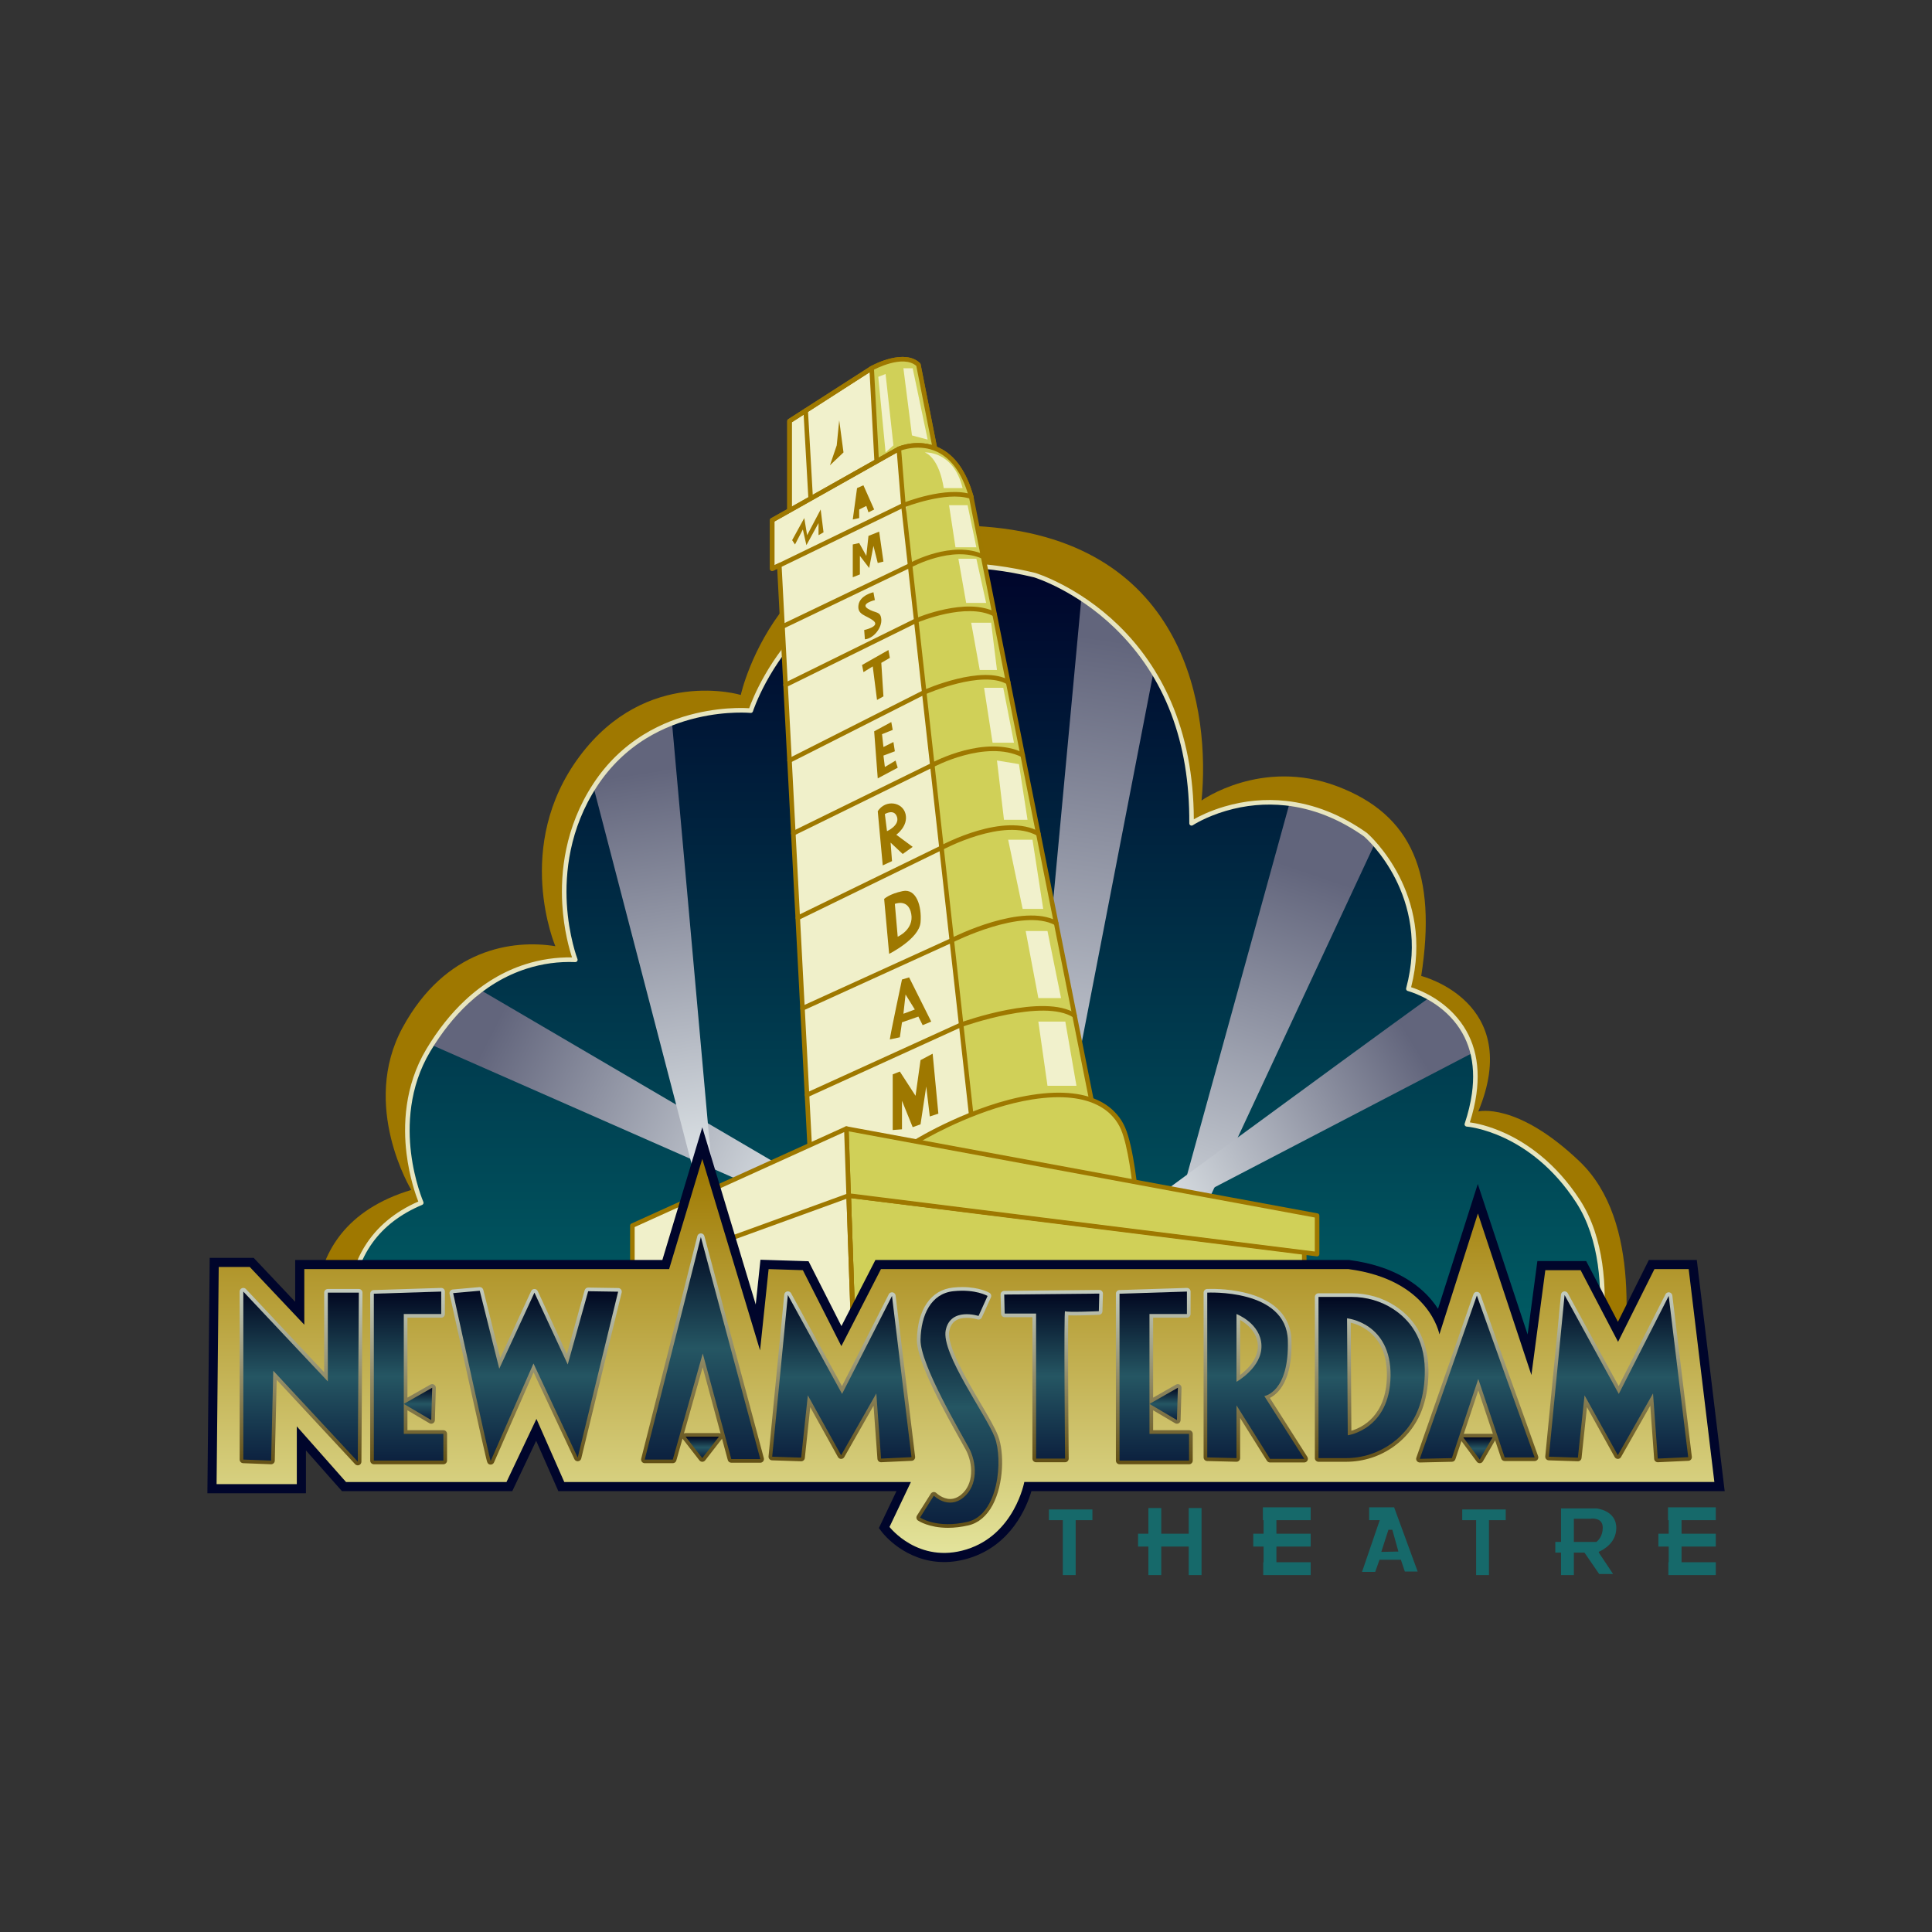 <?xml version="1.0" encoding="UTF-8"?>
<svg id="Logo" xmlns="http://www.w3.org/2000/svg" xmlns:xlink="http://www.w3.org/1999/xlink" viewBox="0 0 1800 1800">
  <rect x="0" y="0" width="1800" height="1800" fill="#333333" stroke="none"/>
  <defs>
    <style>
      .cls-1 {
        fill: url(#linear-gradient-12);
      }

      .cls-1, .cls-2, .cls-3, .cls-4, .cls-5, .cls-6, .cls-7, .cls-8, .cls-9, .cls-10, .cls-11, .cls-12, .cls-13, .cls-14, .cls-15, .cls-16, .cls-17, .cls-18, .cls-19, .cls-20, .cls-21, .cls-22, .cls-23, .cls-24, .cls-25, .cls-26, .cls-27, .cls-28, .cls-29, .cls-30, .cls-31, .cls-32, .cls-33, .cls-34, .cls-35, .cls-36, .cls-37, .cls-38, .cls-39, .cls-40, .cls-41, .cls-42, .cls-43 {
        stroke-width: 0px;
      }

      .cls-2 {
        fill: url(#linear-gradient-17);
      }

      .cls-3 {
        fill: #16696a;
      }

      .cls-4 {
        fill: url(#linear-gradient-19);
      }

      .cls-5 {
        fill: url(#linear-gradient-33);
      }

      .cls-6 {
        fill: url(#linear-gradient);
      }

      .cls-7 {
        fill: url(#linear-gradient-21);
      }

      .cls-8 {
        fill: url(#linear-gradient-6);
      }

      .cls-9 {
        fill: #9f7800;
      }

      .cls-10 {
        fill: #f1f1cc;
      }

      .cls-11 {
        fill: url(#linear-gradient-15);
      }

      .cls-12 {
        fill: url(#linear-gradient-11);
      }

      .cls-13 {
        fill: url(#linear-gradient-5);
      }

      .cls-14 {
        fill: url(#linear-gradient-31);
      }

      .cls-15 {
        fill: url(#linear-gradient-34);
      }

      .cls-16 {
        fill: #d0d058;
      }

      .cls-17 {
        fill: url(#linear-gradient-13);
      }

      .cls-18 {
        fill: url(#linear-gradient-23);
      }

      .cls-19 {
        fill: url(#linear-gradient-25);
      }

      .cls-20 {
        fill: url(#linear-gradient-16);
      }

      .cls-21 {
        fill: url(#linear-gradient-22);
      }

      .cls-22 {
        fill: url(#linear-gradient-35);
      }

      .cls-23 {
        fill: url(#linear-gradient-32);
      }

      .cls-24 {
        fill: url(#linear-gradient-20);
      }

      .cls-25 {
        fill: url(#linear-gradient-14);
      }

      .cls-26 {
        fill: url(#linear-gradient-2);
      }

      .cls-27 {
        fill: url(#linear-gradient-7);
      }

      .cls-28 {
        fill: url(#linear-gradient-3);
      }

      .cls-29 {
        fill: #f0f0ca;
      }

      .cls-30 {
        fill: url(#linear-gradient-9);
      }

      .cls-31 {
        fill: url(#linear-gradient-27);
      }

      .cls-32 {
        fill: url(#linear-gradient-8);
      }

      .cls-33 {
        fill: #9e7800;
      }

      .cls-34 {
        fill: url(#linear-gradient-24);
      }

      .cls-35 {
        fill: url(#linear-gradient-26);
      }

      .cls-36 {
        fill: url(#linear-gradient-18);
      }

      .cls-37 {
        fill: url(#linear-gradient-30);
      }

      .cls-38 {
        fill: #00052b;
      }

      .cls-39 {
        fill: url(#linear-gradient-29);
      }

      .cls-40 {
        fill: url(#linear-gradient-28);
      }

      .cls-41 {
        fill: url(#linear-gradient-10);
      }

      .cls-42 {
        fill: url(#linear-gradient-4);
      }

      .cls-43 {
        fill: #e7e5bf;
      }
    </style>
    <linearGradient id="linear-gradient" x1="909.13" y1="1313.3" x2="909.13" y2="526.76" gradientUnits="userSpaceOnUse">
      <stop offset="0" stop-color="#006469"/>
      <stop offset="1" stop-color="#00052b"/>
    </linearGradient>
    <linearGradient id="linear-gradient-2" x1="762.46" y1="1119.98" x2="456.62" y2="964.11" gradientUnits="userSpaceOnUse">
      <stop offset="0" stop-color="#e4eaec"/>
      <stop offset="1" stop-color="#62657c"/>
    </linearGradient>
    <linearGradient id="linear-gradient-3" x1="654.21" y1="1105.86" x2="592.3" y2="720.63" xlink:href="#linear-gradient-2"/>
    <linearGradient id="linear-gradient-4" x1="958.63" y1="1148.61" x2="1040.34" y2="596.7" xlink:href="#linear-gradient-2"/>
    <linearGradient id="linear-gradient-5" x1="1092.33" y1="1202.77" x2="1225.01" y2="814.41" xlink:href="#linear-gradient-2"/>
    <linearGradient id="linear-gradient-6" x1="1064.05" y1="1130.38" x2="1318.83" y2="975.29" xlink:href="#linear-gradient-2"/>
    <linearGradient id="linear-gradient-7" x1="899.5" y1="1446.84" x2="899.5" y2="1079.73" gradientUnits="userSpaceOnUse">
      <stop offset="0" stop-color="#e3e39b"/>
      <stop offset="1" stop-color="#9e7800"/>
    </linearGradient>
    <linearGradient id="linear-gradient-8" x1="280.51" y1="1365.21" x2="280.51" y2="1199.93" gradientUnits="userSpaceOnUse">
      <stop offset="0" stop-color="#624f14"/>
      <stop offset="1" stop-color="#c3ccc0"/>
    </linearGradient>
    <linearGradient id="linear-gradient-9" x1="380.69" y1="1364.21" x2="380.69" xlink:href="#linear-gradient-8"/>
    <linearGradient id="linear-gradient-10" x1="1075.43" y1="1364.21" x2="1075.43" xlink:href="#linear-gradient-8"/>
    <linearGradient id="linear-gradient-11" x1="499.02" y1="1364.55" x2="499.02" y2="1199.15" xlink:href="#linear-gradient-8"/>
    <linearGradient id="linear-gradient-12" x1="654.52" y1="1363.21" x2="654.52" y2="1149.09" xlink:href="#linear-gradient-8"/>
    <linearGradient id="linear-gradient-13" x1="784.32" y1="1362.33" x2="784.32" y2="1203.14" xlink:href="#linear-gradient-8"/>
    <linearGradient id="linear-gradient-14" x1="1507.96" y1="1362.33" x2="1507.96" y2="1203.14" xlink:href="#linear-gradient-8"/>
    <linearGradient id="linear-gradient-15" x1="893.73" y1="1423.43" x2="893.73" y2="1199.14" xlink:href="#linear-gradient-8"/>
    <linearGradient id="linear-gradient-16" x1="979.9" y1="1362.33" x2="979.9" y2="1201.81" xlink:href="#linear-gradient-8"/>
    <linearGradient id="linear-gradient-17" x1="1169.95" y1="1362.55" x2="1169.95" y2="1200.85" xlink:href="#linear-gradient-8"/>
    <linearGradient id="linear-gradient-18" x1="1277.94" y1="1361.89" x2="1277.94" y2="1204.92" xlink:href="#linear-gradient-8"/>
    <linearGradient id="linear-gradient-19" x1="1376.28" y1="1363.21" x2="1376.28" y2="1203.58" xlink:href="#linear-gradient-8"/>
    <linearGradient id="linear-gradient-20" x1="280.51" y1="1361.81" x2="280.51" y2="1203.33" gradientUnits="userSpaceOnUse">
      <stop offset="0" stop-color="#0c213f"/>
      <stop offset=".5" stop-color="#255663"/>
      <stop offset="1" stop-color="#010720"/>
    </linearGradient>
    <linearGradient id="linear-gradient-21" x1="380.69" y1="1360.81" x2="380.69" xlink:href="#linear-gradient-20"/>
    <linearGradient id="linear-gradient-22" x1="389.44" y1="1323.05" x2="389.44" y2="1292.92" xlink:href="#linear-gradient-20"/>
    <linearGradient id="linear-gradient-23" x1="1075.43" y1="1360.81" x2="1075.43" xlink:href="#linear-gradient-20"/>
    <linearGradient id="linear-gradient-24" x1="1084.18" y1="1323.05" x2="1084.18" y2="1292.92" xlink:href="#linear-gradient-20"/>
    <linearGradient id="linear-gradient-25" x1="499.02" y1="1361.15" x2="499.02" y2="1202.55" xlink:href="#linear-gradient-20"/>
    <linearGradient id="linear-gradient-26" x1="654.52" y1="1359.82" x2="654.52" y2="1152.49" xlink:href="#linear-gradient-20"/>
    <linearGradient id="linear-gradient-27" x1="654.3" y1="1358.49" x2="654.3" y2="1338.55" xlink:href="#linear-gradient-20"/>
    <linearGradient id="linear-gradient-28" x1="784.32" y1="1358.93" x2="784.32" y2="1206.54" xlink:href="#linear-gradient-20"/>
    <linearGradient id="linear-gradient-29" x1="1507.96" y1="1358.93" x2="1507.96" y2="1206.54" xlink:href="#linear-gradient-20"/>
    <linearGradient id="linear-gradient-30" x1="893.73" y1="1420.03" x2="893.73" y2="1202.54" xlink:href="#linear-gradient-20"/>
    <linearGradient id="linear-gradient-31" x1="979.9" y1="1358.93" x2="979.9" y2="1205.21" xlink:href="#linear-gradient-20"/>
    <linearGradient id="linear-gradient-32" x1="1169.95" y1="1359.15" x2="1169.95" y2="1204.24" xlink:href="#linear-gradient-20"/>
    <linearGradient id="linear-gradient-33" x1="1277.94" y1="1358.49" x2="1277.94" y2="1208.31" xlink:href="#linear-gradient-20"/>
    <linearGradient id="linear-gradient-34" x1="1376.28" y1="1359.15" x2="1376.28" y2="1206.98" xlink:href="#linear-gradient-20"/>
    <linearGradient id="linear-gradient-35" x1="1376.95" y1="1359.82" x2="1376.95" y2="1339.22" xlink:href="#linear-gradient-20"/>
  </defs>
  <path class="cls-9" d="M300.78,1268.11s-41.2-122.27,82.4-159.48c0,0-47.84-78.41-7.97-151.51,39.87-73.1,102.33-82.03,142.2-75.57,0,0-39.87-93.22,22.59-176.94,62.46-83.73,150.18-57.15,150.18-57.15,0,0,37.21-171.44,227.26-156.82,190.05,14.62,209.98,174.1,202.01,255.17,0,0,55.82-39.87,126.26-13.29,70.44,26.58,93.03,82.4,78.41,176.76,0,0,95.69,23.92,53.16,126.26,0,0,35.88-9.3,94.36,46.52s43.86,166.13,37.21,216.63l-1208.07-30.57Z"/>
  <path class="cls-29" d="M726.06,526.76l-6.65,3.09v-45.19l118.01-66.45s48.88-21.29,67.4,44.52l-54.96,31.03-78.59,32.99h-45.22Z"/>
  <g>
    <path class="cls-10" d="M873.25,428.85l-20.27,15.61-44.53,16.94-47.18,15.28-25.72-1.11v-83.28l76.55-49.17s.07-.04.2-.11c2.62-1.43,30.04-15.85,43.32-3.21l17.18,86.84.43,2.2Z"/>
    <path class="cls-33" d="M761.28,478.81s-.06,0-.09,0l-25.72-1.11c-1.14-.05-2.03-.98-2.03-2.12v-83.28c0-.72.37-1.4.98-1.79l76.55-49.17s.15-.1.4-.22c3.11-1.7,31.39-16.5,45.73-2.85.32.3.53.7.62,1.13l17.61,89.05c.16.79-.15,1.6-.79,2.09l-20.27,15.62c-.16.13-.35.23-.54.3l-44.53,16.94s-.07.02-.1.03l-47.18,15.28c-.21.07-.43.1-.65.1ZM737.69,473.54l23.31,1.01,46.76-15.15,44.18-16.81,18.98-14.62-.18-.91-17.04-86.16c-12.58-10.96-39.21,3.35-40.36,3.98l-.13.07-75.52,48.51v80.09Z"/>
  </g>
  <path class="cls-16" d="M872.82,426.65l-54.61,27.67-5.88-111.31c2.62-1.43,30.04-15.85,43.32-3.21l17.18,86.84Z"/>
  <path class="cls-33" d="M761.28,478.81s-.06,0-.09,0l-25.72-1.11c-1.14-.05-2.03-.98-2.03-2.12v-83.28c0-.72.37-1.4.98-1.79l76.55-49.17s.15-.1.4-.22c3.11-1.7,31.39-16.5,45.73-2.85.32.3.53.7.62,1.13l17.61,89.05c.16.79-.15,1.6-.79,2.09l-20.27,15.62c-.16.13-.35.23-.54.3l-44.53,16.94s-.07.02-.1.03l-47.18,15.28c-.21.07-.43.1-.65.1ZM737.69,473.54l23.31,1.01,46.76-15.15,44.18-16.81,18.98-14.62-.18-.91-17.04-86.16c-12.58-10.96-39.21,3.35-40.36,3.98l-.13.07-75.52,48.51v80.09Z"/>
  <path class="cls-33" d="M818.27,459.79c-1.12,0-2.06-.88-2.12-2.01l-6.15-114.55c-.06-1.17.83-2.17,2.01-2.23,1.16-.08,2.17.83,2.23,2.01l6.15,114.55c.06,1.17-.83,2.17-2.01,2.23-.04,0-.08,0-.12,0Z"/>
  <path class="cls-33" d="M755.95,478.58c-1.12,0-2.05-.87-2.12-2l-5.3-93.84c-.07-1.17.83-2.17,2-2.24,1.17-.07,2.17.83,2.24,2l5.3,93.84c.07,1.17-.83,2.17-2,2.24-.04,0-.08,0-.12,0Z"/>
  <g>
    <path class="cls-6" d="M1480.94,1298.68l-1075.17,14.62-70.44-31.9-2.66-5.31s-38.54-114.3,59.81-155.5c0,0-33.23-75.74,6.65-142.2.99-1.65,1.99-3.27,3-4.87,10.24-16.21,21.29-29.46,32.79-40.17,4.26-3.97,8.58-7.58,12.95-10.87,13.78-10.38,27.99-17.5,42.05-22,15.84-5.08,31.48-6.85,46.09-6.26,0,0-32.26-82.86,17.02-160.57h0c.52-.83,1.05-1.64,1.59-2.46,13.39-20.36,29.59-34.81,46.25-45.04,8.4-5.16,16.92-9.25,25.24-12.48,23.38-9.08,45.28-11.41,58.96-11.84,8.97-.29,14.41.25,14.41.25,0,0,55.81-176.75,264.47-126.25,0,0,19.11,5.68,43.51,21.7,10.32,6.77,21.59,15.39,32.76,26.21,12,11.63,23.89,25.79,34.36,42.93,20.77,33.97,36,79.64,35.57,140.4,0,0,11.76-7.83,31.29-13.6,14.88-4.39,34.27-7.56,56.42-5.17h.01c1.15.12,2.31.26,3.47.43,21.68,2.89,45.87,11.24,70.94,28.98,0,0,.04.04.12.1.64.57,3.86,3.45,8.31,8.47,16.47,18.61,49.8,66.6,31.44,134.96,0,0,8.58,2.18,19.38,8.29,6.79,3.83,14.45,9.22,21.41,16.59,8.17,8.65,15.37,20.03,19.05,34.84,2.7,10.84,3.52,23.5,1.45,38.28-1.21,8.67-3.4,18.07-6.8,28.26,0,0,59.73,3.99,103.66,71.77,43.94,67.77,10.64,179.41,10.64,179.41Z"/>
    <path class="cls-26" d="M791.04,1123.61l-1.57,20.35-126.21-55.54-20.19-8.88-240.94-106.02c10.24-16.21,21.29-29.46,32.79-40.17,4.26-3.97,8.58-7.58,12.95-10.87l182.11,106.73,29.52,17.31,131.54,77.09Z"/>
    <path class="cls-28" d="M667.39,1134.57l-14.09-15.66c-.27-1.1-4.1-15.82-10.23-39.37-3.63-14-8.09-31.11-13.09-50.33-22.51-86.5-56.15-215.69-76.95-295.56h0c.52-.83,1.05-1.64,1.59-2.46,13.39-20.36,29.59-34.81,46.25-45.04,8.4-5.16,16.92-9.25,25.24-12.48l33.39,372.85,3.76,41.9,4.13,46.15Z"/>
    <path class="cls-42" d="M1074.58,626.67l-103.54,534.5-18.78-10.95,55.2-592.69c10.32,6.77,21.59,15.39,32.76,26.21,12,11.63,23.89,25.79,34.36,42.93Z"/>
    <path class="cls-13" d="M1280.71,786.28l-127.52,273.49-21.64,46.42-46.05,98.77-12.57,9.43,25.01-90.69,8.09-29.33,95.31-345.64c21.68,2.89,45.87,11.24,70.94,28.98,0,0,.04.04.12.1.64.57,3.86,3.45,8.31,8.47Z"/>
    <path class="cls-8" d="M1371.99,980.96l-240.44,125.23-33.61,17.51-56.45,29.4-4.71-7.86s28.79-21.17,69.25-50.87c14.49-10.63,30.47-22.36,47.16-34.6,63.69-46.7,137.71-100.87,178.34-130.24,6.79,3.83,14.45,9.22,21.41,16.59,8.17,8.65,15.37,20.03,19.05,34.84Z"/>
    <path class="cls-43" d="M405.77,1315.42c-.3,0-.6-.06-.88-.19l-70.44-31.9c-.44-.2-.81-.55-1.02-.98l-2.66-5.32c-.04-.09-.08-.18-.11-.27-.4-1.18-9.74-29.37-7.08-63.14,1.57-19.92,7.04-37.57,16.26-52.47,11.21-18.11,27.98-32.13,49.88-41.69-2.2-5.56-8.23-22.28-10.98-44.8-3.07-25.19-2.34-62.53,18.56-97.37,10.67-17.78,22.84-33.09,36.17-45.5,16.81-15.65,35.58-26.86,55.79-33.34,14.15-4.54,28.84-6.71,43.7-6.46-2.31-6.9-7.69-25.18-9.11-49.77-1.65-28.56,2.03-71.21,28.99-112.21,12.35-18.78,28.14-34.15,46.91-45.69,32.8-20.14,67.49-24.08,85.24-24.63,6.2-.2,10.71,0,13,.14,2.98-8.34,18.31-47.6,54.01-81.37,23.5-22.23,51.1-37.8,82.03-46.27,38.59-10.57,82.47-10.04,130.41,1.56.04,0,.07.02.11.03.39.12,39.62,12.07,77.14,48.42,20.84,20.19,37.36,44.1,49.09,71.07,14.11,32.42,21.33,69.42,21.48,110.03,4.83-2.75,14.75-7.8,28.57-11.87,18.8-5.55,38.04-7.32,57.19-5.25.02,0,.04,0,.06,0,26.12,2.84,51.49,12.86,75.41,29.79.03.02.07.06.1.08,0,0,.07.06.2.17,2.59,2.27,63.13,56.58,40.92,143.55,6.1,1.91,24.46,8.68,39.76,24.88,18.22,19.28,25.31,44.47,21.05,74.87-1.16,8.31-3.2,17.1-6.08,26.15,5.25.72,17.69,3.07,33.43,10.36,18.89,8.76,46.23,26.63,69.2,62.07,23.02,35.51,24.74,82.92,22.13,116.44-2.82,36.19-11.16,64.45-11.24,64.73-.27.89-1.08,1.5-2,1.52l-1075.17,14.62h-.03ZM336.89,1279.78l69.32,31.39,1073.11-14.59c1.73-6.25,8.25-31.38,10.66-62.44,2.55-32.84.89-79.23-21.46-113.72-42.86-66.12-101.44-70.76-102.03-70.8-.66-.04-1.25-.39-1.62-.93-.37-.55-.46-1.23-.25-1.85,3.23-9.69,5.49-19.07,6.71-27.89,4.06-29.06-2.65-53.07-19.94-71.37-17.37-18.4-39.55-24.22-39.77-24.28-.55-.14-1.02-.5-1.31-.99-.29-.49-.37-1.07-.22-1.62,23-85.62-36.56-139.05-39.1-141.28-23.26-16.46-47.94-26.23-73.31-28.99-.02,0-.04,0-.06,0-18.6-2.01-37.31-.3-55.58,5.1-18.96,5.59-30.61,13.26-30.72,13.33-.65.44-1.49.47-2.18.1-.69-.37-1.12-1.1-1.11-1.88.53-75.58-22.77-136.75-69.28-181.8-36.15-35.01-73.8-46.9-75.35-47.38-106.73-25.82-172.2,9.44-208.33,43.56-39.24,37.05-53.42,80.85-53.56,81.29-.3.96-1.23,1.58-2.23,1.47-.05,0-5.43-.53-14.13-.24-17.34.54-51.19,4.37-83.15,24-18.24,11.2-33.58,26.14-45.59,44.4-26.32,40.02-29.91,81.71-28.3,109.63,1.75,30.27,9.81,51.25,9.89,51.46.26.67.17,1.42-.25,2s-1.1.92-1.81.89c-15.44-.62-30.69,1.46-45.36,6.17-19.62,6.28-37.85,17.18-54.2,32.4-13.04,12.14-24.96,27.13-35.42,44.57-20.26,33.77-20.98,70.05-18.01,94.54,3.23,26.65,11.4,45.53,11.48,45.72.23.52.24,1.11.03,1.64s-.63.95-1.15,1.17c-39.95,16.74-61.98,47.45-65.48,91.28-2.53,31.77,6.12,59.3,6.82,61.45l2.25,4.5ZM1480.94,1298.68h0,0Z"/>
  </g>
  <g>
    <path class="cls-10" d="M904.82,462.73l-35.12,19.83-19.84,11.2-78.59,32.99h-45.21l-6.65,3.09v-45.18l117.7-66.28.31-.17s48.89-21.3,67.4,44.52Z"/>
    <path class="cls-33" d="M719.42,531.97c-.4,0-.8-.11-1.14-.33-.61-.39-.98-1.06-.98-1.79v-45.18c0-.77.41-1.47,1.08-1.85l118.02-66.46c.06-.03.12-.06.18-.09.78-.34,19.26-8.19,38.28.83,14.81,7.02,25.57,22.18,32.01,45.05.27.94-.15,1.94-1,2.42l-54.95,31.03c-.07.04-.15.08-.22.11l-78.59,32.99c-.26.11-.54.17-.82.17h-44.74l-6.22,2.89c-.28.13-.59.2-.89.2ZM721.54,485.91v40.61l3.63-1.69c.28-.13.59-.2.89-.2h44.79l78.08-32.77,53.39-30.15c-6.12-20.72-15.95-34.42-29.23-40.75-16.65-7.92-33.42-1.37-34.74-.83l-.2.11-116.61,65.66Z"/>
  </g>
  <path class="cls-16" d="M904.82,462.73l-35.12,19.83-25.36-1.23-5.32-27.02-1.91-35.93.31-.17s48.89-21.3,67.4,44.52Z"/>
  <path class="cls-33" d="M719.42,531.97c-.4,0-.8-.11-1.14-.33-.61-.39-.98-1.06-.98-1.79v-45.18c0-.77.41-1.47,1.08-1.85l118.02-66.46c.06-.03.12-.06.18-.09.78-.34,19.26-8.19,38.28.83,14.81,7.02,25.57,22.18,32.01,45.05.27.94-.15,1.94-1,2.42l-54.95,31.03c-.07.04-.15.08-.22.11l-78.59,32.99c-.26.11-.54.17-.82.17h-44.74l-6.22,2.89c-.28.13-.59.2-.89.2ZM721.54,485.91v40.61l3.63-1.69c.28-.13.59-.2.89-.2h44.79l78.08-32.77,53.39-30.15c-6.12-20.72-15.95-34.42-29.23-40.75-16.65-7.92-33.42-1.37-34.74-.83l-.2.11-116.61,65.66Z"/>
  <path class="cls-29" d="M1021.66,1049.04l-112.64,19.4-71.32,12.29-83.39-13.73-28.25-540.24,115.62-56.05s1.06-.42,2.95-1.1c9.63-3.46,40.74-13.54,60.19-6.87l116.83,586.31Z"/>
  <path class="cls-16" d="M1021.66,1049.04l-112.64,19.4-64.68-587.1.29-11.73c9.63-3.46,40.74-13.54,60.19-6.87l116.83,586.31Z"/>
  <g>
    <polygon class="cls-16" points="1215.14 1272.1 1215.14 1166.07 790.68 1113.88 796.42 1280.66 1215.14 1272.1"/>
    <path class="cls-33" d="M796.42,1282.78c-1.14,0-2.08-.9-2.12-2.05l-5.74-166.78c-.02-.62.23-1.22.69-1.64.46-.42,1.08-.62,1.69-.54l424.46,52.2c1.06.13,1.86,1.03,1.86,2.11v106.03c0,1.16-.92,2.1-2.08,2.12l-418.72,8.55s-.03,0-.04,0ZM792.88,1116.29l5.59,162.21,414.55-8.47v-102.07l-420.13-51.66ZM1215.14,1272.1h0,0Z"/>
  </g>
  <path class="cls-33" d="M837.7,1082.85c-.12,0-.23,0-.34-.03l-83.39-13.73c-.98-.16-1.72-.99-1.77-1.98l-28.25-540.24c-.04-.85.43-1.65,1.19-2.02l115.62-56.05s.09-.04.14-.06c1.66-.66,40.9-16.15,64.62-8.01.71.24,1.24.85,1.39,1.59l116.83,586.31c.11.56,0,1.14-.33,1.62s-.83.79-1.39.89l-183.96,31.68c-.12.02-.24.03-.36.03ZM756.34,1065.18l81.35,13.39,181.46-31.25-116.16-582.95c-21.95-6.6-58.65,7.58-60.45,8.28l-114.28,55.4,28.09,537.13Z"/>
  <path class="cls-33" d="M904.82,1040.56c-1.07,0-1.99-.8-2.11-1.89l-63.14-567.73c-.13-1.17.71-2.21,1.87-2.34,1.16-.14,2.21.71,2.34,1.87l63.14,567.73c.13,1.17-.71,2.21-1.87,2.34-.08,0-.16.01-.24.01Z"/>
  <path class="cls-33" d="M751.86,1022.24c-.81,0-1.58-.46-1.93-1.24-.49-1.07-.01-2.33,1.05-2.81l143.65-65.43c.05-.02.11-.05.16-.06,3.16-1.14,77.72-27.68,107.51-8.35.98.64,1.26,1.95.63,2.94-.64.98-1.95,1.26-2.94.63-27.64-17.93-100.87,7.76-103.69,8.76l-143.57,65.39c-.29.13-.58.19-.88.19Z"/>
  <path class="cls-33" d="M747.65,941.57c-.81,0-1.58-.46-1.93-1.24-.49-1.07-.01-2.33,1.05-2.81l139.09-63.34c3.27-1.66,66.93-33.51,99.17-15.95,1.03.56,1.41,1.85.85,2.88s-1.85,1.41-2.88.85c-30.43-16.57-94.61,15.7-95.26,16.03-.03.01-.05.03-.08.04l-139.13,63.36c-.29.13-.58.19-.88.19Z"/>
  <path class="cls-33" d="M743.34,857.23c-.79,0-1.54-.44-1.91-1.19-.51-1.05-.08-2.33.98-2.84l133.8-65.22c2.94-1.59,59.32-31.57,92.23-13.07,1.02.57,1.38,1.87.81,2.89-.57,1.02-1.87,1.38-2.89.81-31.06-17.46-87.6,12.82-88.17,13.12-.03.01-.05.03-.08.04l-133.84,65.24c-.3.15-.62.22-.93.22Z"/>
  <path class="cls-33" d="M739.12,778.52c-.78,0-1.54-.44-1.91-1.19-.52-1.05-.08-2.32.97-2.84l129.46-63.53c2.55-1.38,50.61-26.82,86.07-9.47,1.05.52,1.49,1.79.97,2.84-.52,1.05-1.79,1.49-2.84.97-33.69-16.48-81.74,9.15-82.22,9.41-.02.01-.05.03-.08.04l-129.5,63.55c-.3.15-.62.22-.93.22Z"/>
  <path class="cls-33" d="M735.57,710.64c-.78,0-1.52-.43-1.9-1.17-.53-1.05-.11-2.32.94-2.85l125.5-63.5s.06-.03.1-.05c2.23-.99,54.83-24.1,80.15-9.25,1.01.59,1.35,1.89.76,2.9-.59,1.01-1.89,1.35-2.9.76-23.15-13.57-74.43,8.66-76.23,9.45l-125.45,63.48c-.31.16-.63.23-.96.23Z"/>
  <path class="cls-33" d="M729.04,585.86c-.79,0-1.55-.44-1.92-1.21-.51-1.06-.06-2.33,1-2.83l118.82-56.95c2.3-1.27,40.15-21.64,69.88-8.22,1.07.48,1.54,1.74,1.06,2.81-.48,1.07-1.74,1.54-2.81,1.06-28.06-12.67-65.76,7.89-66.13,8.09-.04.02-.07.04-.11.06l-118.88,56.98c-.3.14-.61.21-.92.21Z"/>
  <path class="cls-33" d="M731.89,640.26c-.78,0-1.54-.44-1.91-1.18-.52-1.05-.09-2.32.97-2.84l121.75-60s.07-.03.1-.05c1.93-.83,47.59-20.18,74.85-5.8,1.04.55,1.43,1.83.89,2.87-.55,1.04-1.83,1.43-2.87.89-25.1-13.24-69.45,5.21-71.14,5.93l-121.69,59.97c-.3.15-.62.22-.94.22Z"/>
  <path class="cls-33" d="M841.68,472.83c-1.09,0-2.02-.84-2.11-1.95l-4.26-52.5c-.09-1.17.78-2.19,1.94-2.29,1.16-.08,2.19.78,2.29,1.94l4.26,52.5c.09,1.17-.78,2.19-1.94,2.29-.06,0-.12,0-.17,0Z"/>
  <polygon class="cls-10" points="825.07 348.44 832.38 414.93 825.07 421.53 818.27 351.1 825.07 348.44"/>
  <polygon class="cls-10" points="841.69 343.12 849.66 405.67 864.28 409.57 850.33 343.12 841.69 343.12"/>
  <polygon class="cls-33" points="781.88 391.63 785.87 421.51 773.24 433.5 779.56 414.93 781.88 391.63"/>
  <g>
    <polygon class="cls-33" points="800.49 474.7 807.13 471.37 809.13 477.35 814.44 474.7 804.41 452.1 798.49 454.76 794.51 484 800.49 482.67 800.49 474.7"/>
    <polygon class="cls-33" points="801.15 517.89 809.79 529.18 813.78 508.59 817.77 524.53 823.08 523.2 819.09 495.3 809.13 499.28 807.13 517.89 800.49 505.93 794.51 507.26 794.51 537.82 801.15 535.17 801.15 517.89"/>
    <path class="cls-33" d="M805.14,587l.66,8.64c7.97-.66,15.95-10.63,15.28-18.61-.66-7.97-5.32-5.32-12.63-9.97-7.31-4.65,6.65-7.97,6.65-7.97l-1.33-7.31s-12.63,2.66-13.95,11.96c-1.33,9.3,7.31,9.3,13.95,14.62,6.65,5.32-8.64,8.64-8.64,8.64Z"/>
    <polygon class="cls-33" points="823.08 648.8 821.09 617.56 829.06 612.91 827.73 605.6 803.15 619.56 804.47 626.2 813.11 620.89 817.1 652.12 823.08 648.8"/>
    <polygon class="cls-33" points="834.38 708.6 824.41 714.58 823.08 703.95 833.71 699.96 832.38 691.32 823.08 695.98 821.75 684.01 831.72 680.03 830.39 672.72 814.44 681.36 817.77 725.21 836.37 715.25 834.38 708.6"/>
    <path class="cls-33" d="M829.73,785.02l11.29,10.63,9.31-6.65-15.28-11.29s11.29-7.97,8.64-19.27c-2.66-11.29-18.6-13.95-25.91-2.66l4.65,50.5,8.64-3.99-1.32-17.27ZM824.41,758.44s8.64-5.32,11.3,2.66c2.66,7.97-9.31,13.29-9.31,13.29l-2-15.95Z"/>
    <path class="cls-33" d="M857.64,859.45c1.32-15.28-3.99-31.9-16.62-29.24-12.63,2.66-17.28,7.31-17.28,7.31l4.65,51.17s27.91-13.95,29.24-29.23ZM836.37,872.73l-2.66-30.57s12.63-5.32,15.28,9.31c2.66,14.61-12.63,21.26-12.63,21.26Z"/>
    <path class="cls-33" d="M840.36,952.47l15.28-5.32,3.98,7.97,7.97-3.32-20.6-41.2-6.64,2s-11.3,53.15-11.3,55.82l9.31-2,2-13.96ZM843.68,926.56l8.64,13.96-10.63,3.98,2-17.94Z"/>
    <polygon class="cls-33" points="868.93 981.71 857.64 987.69 852.98 1020.92 838.36 998.33 831.72 1000.98 831.72 1052.81 840.36 1052.15 840.36 1025.57 850.33 1050.16 857.64 1047.5 862.95 1012.28 866.27 1040.19 874.25 1037.53 868.93 981.71"/>
  </g>
  <polygon class="cls-33" points="738.02 503.27 749.32 482.67 751.98 498.62 764.6 474.7 767.26 495.96 762.61 498.62 762.61 487.32 751.31 507.92 747.99 493.3 740.68 507.26 738.02 503.27"/>
  <g>
    <path class="cls-10" d="M861.62,421.53c14.25,5.98,17.61,33.23,17.61,33.23h17.61c-8.56-35.2-35.22-33.23-35.22-33.23Z"/>
    <polygon class="cls-10" points="901.49 470.71 884.22 470.71 890.2 509.91 909.65 509.91 901.49 470.71"/>
    <polygon class="cls-10" points="909.65 520.55 892.91 520.55 900.16 561.75 918.77 561.75 909.65 520.55"/>
    <polygon class="cls-10" points="923.42 580.2 904.83 580.2 912.79 624.21 928.85 624.21 923.42 580.2"/>
    <polygon class="cls-10" points="934.72 640.82 916.84 640.82 924.75 691.99 944.69 691.99 934.72 640.82"/>
    <polygon class="cls-10" points="949.34 711.92 928.85 708.52 935.38 763.76 957.31 763.76 949.34 711.92"/>
    <polygon class="cls-10" points="961.96 782.36 939.28 782.36 952.78 846.82 971.93 846.82 961.96 782.36"/>
    <polygon class="cls-10" points="988.54 929.88 975.92 867.42 955.61 867.42 967.4 929.88 988.54 929.88"/>
    <polygon class="cls-10" points="992.53 951.81 967.4 951.81 975.92 1011.62 1002.91 1011.62 992.53 951.81"/>
  </g>
  <g>
    <path class="cls-16" d="M853.63,1063.52s52.85-32.62,107.66-41.27c54.82-8.65,77.08,10.63,85.06,29.24,7.97,18.61,11.96,62.39,11.96,62.39l-128.91-3.91-75.77-46.44Z"/>
    <path class="cls-33" d="M1058.32,1116s-.04,0-.06,0l-128.91-3.91c-.37-.01-.73-.12-1.04-.31l-75.77-46.44c-.63-.39-1.01-1.07-1.01-1.81s.38-1.42,1.01-1.81c.53-.33,53.84-32.94,108.45-41.56,60.53-9.55,80.7,15.01,87.34,30.5,8.01,18.7,11.96,61.23,12.12,63.03.06.61-.15,1.2-.57,1.65-.4.43-.96.67-1.55.67ZM930.03,1107.86l125.93,3.82c-.96-9.36-4.87-43.74-11.56-59.36-6.15-14.36-25.09-37.09-82.77-27.98-46.41,7.33-91.96,32.31-103.88,39.21l72.28,44.3Z"/>
  </g>
  <g>
    <polygon class="cls-16" points="1227.1 1132.56 1227.1 1168.44 790.68 1113.88 788.53 1051.49 1227.1 1132.56"/>
    <path class="cls-33" d="M1227.1,1170.56c-.09,0-.18,0-.26-.02l-436.42-54.56c-1.03-.13-1.82-.99-1.86-2.03l-2.15-62.39c-.02-.64.25-1.26.74-1.68.49-.42,1.14-.6,1.77-.48l438.57,81.07c1.01.19,1.74,1.06,1.74,2.09v35.88c0,.61-.26,1.19-.72,1.59-.39.34-.89.53-1.4.53ZM792.73,1111.99l432.24,54.04v-31.71l-434.24-80.27,2,57.94Z"/>
  </g>
  <g>
    <polygon class="cls-29" points="589.18 1257.48 589.18 1187.05 589.18 1141.86 788.53 1051.49 796.42 1280.66 589.18 1257.48"/>
    <path class="cls-33" d="M796.42,1282.78c-.08,0-.16,0-.24-.01l-207.24-23.17c-1.07-.12-1.89-1.03-1.89-2.11v-115.62c0-.83.49-1.59,1.25-1.93l199.35-90.37c.65-.29,1.39-.24,2,.13.6.37.98,1.02,1,1.73l7.89,229.17c.02.62-.23,1.21-.68,1.63-.39.37-.91.57-1.44.57ZM591.3,1255.58l202.92,22.69-7.7-223.54-195.22,88.5v112.36Z"/>
  </g>
  <path class="cls-33" d="M796.42,1282.78c-.08,0-.16,0-.24-.01l-207.24-23.17c-1.07-.12-1.89-1.03-1.89-2.11v-70.44c0-.89.56-1.69,1.4-2l201.5-73.17c.64-.23,1.35-.15,1.91.24.56.38.91,1.01.93,1.69l5.74,166.78c.02.62-.23,1.21-.68,1.63-.39.37-.91.57-1.44.57ZM591.3,1255.58l202.92,22.69-5.56-161.41-197.36,71.67v67.05Z"/>
  <path class="cls-38" d="M879.61,1455.33c-35.95,0-56.73-26.41-57.6-27.53l-3.18-4.13,16.4-34.43h-315.04l-20.66-46.89-22.25,46.89h-158.71l-33.53-37.91v39.9h-91.82l2.16-219.32h40.97l38.68,40.96v-38.97h342.07l37.2-123.61,49.8,165.08,4.39-41.71,44.81,1.4,30.64,60.42,31.65-61.58h441.32l.55.07c41.84,5.5,64.51,23.21,76.17,37.1,2.37,2.83,4.4,5.62,6.13,8.3l37.05-116.29,46.44,140.24,9.08-68.42h45.48l29.58,56.62,28.81-57.62h44.67l25.97,215.34h-645.88c-4.48,15.1-18.88,50.27-57.91,62.41-7.84,2.44-15.72,3.68-23.41,3.68Z"/>
  <path class="cls-27" d="M201.77,1382.74h74.76v-53.82l45.85,51.83h149.51l27.91-58.81,25.92,58.81h322.95l-19.94,41.86s26.91,34.89,71.77,20.93c44.85-13.95,53.82-62.8,53.82-62.8h642.91l-23.92-198.35h-31.9l-33.89,67.78-34.89-66.78h-32.89l-12.96,97.68-49.84-150.51-35.88,112.63s-8.97-50.83-84.72-60.8h-435.58l-36.88,71.77-35.88-70.77-31.9-1-7.97,75.75-53.82-178.42-30.9,102.67h-339.89v51.83l-50.83-53.82h-28.91l-1.99,202.34Z"/>
  <g>
    <path class="cls-32" d="M334.34,1200.93h-28.91c-1.88,0-3.4,1.52-3.4,3.4v74.16l-72.87-77.49c-.66-.7-1.56-1.07-2.48-1.07-.42,0-.84.08-1.25.24-1.3.51-2.15,1.76-2.15,3.16v156.49c0,1.83,1.44,3.32,3.27,3.39,0,0,26,1,26.05,1,.86,0,1.69-.33,2.33-.92.66-.62,1.05-1.49,1.07-2.39l1.79-75.38,73.06,78.61c.66.71,1.56,1.08,2.49,1.08.41,0,.83-.08,1.23-.23,1.3-.5,2.16-1.75,2.16-3.14l1-157.49c0-.9-.35-1.77-.99-2.42-.64-.64-1.5-1-2.41-1Z"/>
    <path class="cls-30" d="M413.08,1332.5h-33.48v-18.57l20.46,12.05c.53.31,1.13.47,1.72.47.57,0,1.13-.14,1.64-.42,1.05-.58,1.72-1.67,1.75-2.87l.89-30.12c.04-1.23-.59-2.38-1.64-3.01-.54-.32-1.14-.49-1.75-.49s-1.16.15-1.68.44l-21.39,12.17v-74.49h31.49c1.88,0,3.4-1.52,3.4-3.4v-20.93c0-.92-.37-1.8-1.03-2.44-.63-.61-1.48-.96-2.36-.96-.04,0-62.9,2-62.9,2-1.83.06-3.29,1.56-3.29,3.39v155.49c0,1.88,1.52,3.4,3.4,3.4h64.79c1.88,0,3.4-1.52,3.4-3.4v-24.92c0-1.88-1.52-3.4-3.4-3.4Z"/>
    <path class="cls-41" d="M1107.82,1332.5h-33.48v-18.57l20.46,12.05c.53.31,1.13.47,1.72.47.57,0,1.13-.14,1.64-.42,1.05-.58,1.72-1.67,1.75-2.87l.89-30.12c.04-1.23-.59-2.38-1.64-3.01-.54-.32-1.14-.49-1.75-.49s-1.16.15-1.68.44l-21.39,12.17v-74.49h31.49c1.88,0,3.4-1.52,3.4-3.4v-20.93c0-.92-.37-1.8-1.03-2.44-.63-.61-1.48-.96-2.36-.96-.04,0-62.9,2-62.9,2-1.83.06-3.29,1.56-3.29,3.39v155.49c0,1.88,1.52,3.4,3.4,3.4h64.79c1.88,0,3.4-1.52,3.4-3.4v-24.92c0-1.88-1.52-3.4-3.4-3.4Z"/>
    <path class="cls-12" d="M575.94,1200.04s-27.95-.44-27.96-.44c-1.52,0-2.86,1.01-3.27,2.48l-16.57,59.35-27.14-58.53c-.56-1.2-1.76-1.97-3.08-1.97h0c-1.32,0-2.53.77-3.08,1.97l-28.74,62.14-15.83-63.31c-.38-1.52-1.75-2.57-3.29-2.57-.1,0-.2,0-.3.01l-24.81,2.21c-.97.09-1.86.59-2.44,1.37-.58.79-.79,1.78-.58,2.74.09.39,8.67,39.55,17.22,78.2,5.03,22.7,9.06,40.8,12,53.77,1.74,7.71,3.11,13.68,4.07,17.74.51,2.16.92,3.86,1.21,5.02.51,2.02,1.1,4.32,3.8,4.32,1.43,0,2.71-.9,3.2-2.24.93-2.35,24.58-56.08,36.78-83.78l38.03,80.96c.56,1.2,1.77,1.95,3.07,1.95.11,0,.23,0,.34-.02,1.43-.14,2.62-1.18,2.96-2.58l37.66-154.61c.24-1,.02-2.06-.61-2.88-.63-.82-1.6-1.3-2.63-1.32Z"/>
    <path class="cls-1" d="M656.25,1151.61c-.4-1.49-1.74-2.52-3.28-2.52h-.02c-1.55.01-2.89,1.07-3.27,2.57l-52.27,207.33c-.26,1.01-.03,2.09.61,2.92.64.83,1.63,1.31,2.68,1.31h26.14c1.52,0,2.85-1.01,3.27-2.47l5.78-20.45c.07.12.15.24.23.35l15.51,19.94c.64.83,1.63,1.31,2.68,1.31s2.04-.48,2.68-1.31l15.51-19.94c.07-.09.12-.18.18-.27l5.38,19.89c.4,1.48,1.74,2.51,3.28,2.51h27.02c1.06,0,2.05-.49,2.69-1.33s.86-1.93.59-2.95l-55.38-206.88ZM669.8,1335.16h-31.01c-.56,0-1.1.15-1.58.4l17.45-61.78,16.69,61.77c-.47-.25-1-.39-1.56-.39Z"/>
    <path class="cls-17" d="M834.43,1207.01c-.18-1.48-1.31-2.67-2.78-2.94-.2-.04-.4-.05-.59-.05-1.26,0-2.44.7-3.02,1.85l-43.6,85.54-47.42-86.51c-.6-1.1-1.76-1.76-2.98-1.76-.23,0-.46.02-.68.07-1.46.3-2.55,1.51-2.7,3l-14.62,150.62c-.09.93.21,1.86.83,2.57.62.7,1.5,1.12,2.44,1.15,0,0,27.1.89,27.14.89,1.73,0,3.19-1.3,3.38-3.04l5.06-47.37,25.8,46.45c.6,1.07,1.72,1.74,2.95,1.75h.02c1.22,0,2.35-.66,2.95-1.72l27.26-47.88,3.62,49.55c.13,1.78,1.62,3.15,3.38,3.15.05,0,.11,0,.16,0l28.35-1.33c.94-.04,1.83-.48,2.43-1.2.61-.72.89-1.66.78-2.6l-18.16-150.18Z"/>
    <path class="cls-25" d="M1576.24,1357.19l-18.16-150.18c-.18-1.48-1.31-2.67-2.78-2.94-.2-.04-.4-.05-.59-.05-1.26,0-2.44.7-3.02,1.85l-43.6,85.54-47.42-86.51c-.6-1.1-1.76-1.76-2.98-1.76-.23,0-.46.02-.68.07-1.46.3-2.55,1.51-2.7,3l-14.62,150.62c-.09.93.21,1.86.83,2.57.62.7,1.5,1.12,2.44,1.15,0,0,27.1.89,27.14.89,1.73,0,3.19-1.3,3.38-3.04l5.06-47.37,25.8,46.45c.6,1.07,1.72,1.74,2.95,1.75h.02c1.22,0,2.35-.66,2.95-1.72l27.26-47.88,3.62,49.55c.13,1.78,1.62,3.15,3.38,3.15.05,0,.11,0,.16,0l28.35-1.33c.94-.04,1.83-.48,2.43-1.2.61-.72.89-1.66.78-2.6Z"/>
    <path class="cls-11" d="M913.39,1307.14c-13.36-22.75-31.65-53.92-28.95-67.14,1.67-8.19,6.99-12.18,16.27-12.18,5.34,0,9.89,1.43,9.93,1.44.34.11.7.16,1.04.16,1.3,0,2.53-.75,3.09-2l8.42-18.61c.71-1.57.13-3.43-1.35-4.31-.37-.22-9.13-5.36-25.32-5.36-2.82,0-5.74.16-8.68.47-20.5,2.18-33.06,20.31-33.6,48.5-.4,20.67,27.47,70.3,40.86,94.15,2.09,3.71,3.73,6.65,4.73,8.52,6.89,12.92,7.67,31.98-4.46,41.84-3.21,2.61-6.62,3.94-10.13,3.94-7.15,0-12.75-5.43-12.79-5.47-.64-.64-1.51-1-2.4-1-.13,0-.25,0-.38.02-1.03.12-1.95.69-2.5,1.56l-12.85,20.38c-.97,1.54-.55,3.58.95,4.61.4.28,10.08,6.77,27.94,6.77h0c6.1,0,12.51-.76,19.04-2.27,9.31-2.15,17.13-8.73,22.61-19.05,10.33-19.4,10.95-48.92,5.05-64.33-2.75-7.18-9.13-18.05-16.52-30.65Z"/>
    <path class="cls-20" d="M1024.2,1201.81s-88.64.89-88.64.89c-.91,0-1.78.38-2.41,1.04s-.97,1.53-.95,2.44l.44,17.72c.05,1.84,1.55,3.31,3.4,3.31h25.84v131.72c0,1.88,1.52,3.4,3.4,3.4h27.02c.91,0,1.78-.36,2.41-1.01.64-.64.99-1.52.98-2.42-.46-47.48-.87-117.51-.35-133.42,1.43.07,3.28.11,5.69.11,9.29,0,22.72-.59,22.86-.59,1.78-.08,3.2-1.52,3.24-3.3l.44-16.39c.02-.92-.33-1.82-.97-2.47-.64-.65-1.51-1.01-2.42-1.01Z"/>
    <path class="cls-2" d="M1183.07,1302.43c7.5-3.71,21.22-15.7,20.18-53.68-.52-19.01-11.73-33.19-32.41-41.01-15.86-6-33.18-6.9-42.09-6.9-2.59,0-4.11.08-4.17.08-1.8.1-3.21,1.59-3.21,3.39v153.5c0,1.84,1.47,3.35,3.31,3.4,0,0,27.3.67,27.33.67.89,0,1.74-.35,2.37-.97.66-.64,1.02-1.52,1.02-2.43v-37.36l24.96,39.83c.62.99,1.71,1.59,2.88,1.59h31.9c1.24,0,2.38-.68,2.98-1.76.6-1.09.55-2.41-.11-3.46l-34.94-54.89ZM1155.41,1281.01v-51.26c6.08,3.55,16.06,11.27,16.47,23.85.41,12.66-9.98,22.51-16.47,27.41Z"/>
    <path class="cls-36" d="M1330.84,1276.05c-.36-32.39-16.88-50.02-30.68-59.11-11.93-7.87-26.11-12.02-41-12.02h-30.73c-1.88,0-3.4,1.52-3.4,3.4v150.18c0,1.88,1.52,3.4,3.4,3.4h25.61c32.88,0,61.77-20.72,71.89-51.57,3.4-10.34,5.05-21.87,4.91-34.27ZM1259.05,1332.97l-.61-100.66c9.64,2.31,34.22,11.92,33.71,49.71-.5,37.61-23.71,48.2-33.1,50.95Z"/>
    <path class="cls-4" d="M1379.15,1205.84c-.48-1.35-1.76-2.25-3.2-2.25h-.01c-1.44,0-2.72.92-3.19,2.28l-53.16,152.17c-.37,1.05-.2,2.22.46,3.12.64.88,1.66,1.4,2.75,1.4.02,0,29.98-.67,29.98-.67,1.43-.03,2.69-.96,3.15-2.32l5.67-17,14.3,19.27c.64.87,1.66,1.37,2.73,1.37.06,0,.13,0,.19,0,1.14-.06,2.17-.7,2.75-1.69l11.39-19.61,5.72,16.99c.47,1.38,1.76,2.31,3.22,2.31h27.91c1.1,0,2.14-.54,2.78-1.44.64-.9.79-2.06.42-3.1l-53.82-150.84ZM1390.57,1335.82h-26.74l13.47-40.4,13.59,40.42c-.11-.01-.21-.02-.32-.02Z"/>
  </g>
  <g>
    <polygon class="cls-24" points="305.43 1287.05 226.69 1203.33 226.69 1359.82 252.6 1360.81 254.6 1277.09 333.34 1361.81 334.34 1204.32 305.43 1204.32 305.43 1287.05"/>
    <polygon class="cls-7" points="376.2 1307.99 376.2 1224.26 411.09 1224.26 411.09 1203.33 348.29 1205.32 348.29 1360.81 413.08 1360.81 413.08 1335.89 376.2 1335.89 376.2 1307.99"/>
    <polygon class="cls-21" points="402.67 1292.92 376.2 1307.99 401.78 1323.05 402.67 1292.92"/>
    <polygon class="cls-18" points="1070.94 1307.99 1070.94 1224.26 1105.83 1224.26 1105.83 1203.33 1043.03 1205.32 1043.03 1360.81 1107.82 1360.81 1107.82 1335.89 1070.94 1335.89 1070.94 1307.99"/>
    <polygon class="cls-34" points="1097.41 1292.92 1070.94 1307.99 1096.52 1323.05 1097.41 1292.92"/>
    <path class="cls-19" d="M528.93,1271.22l-31.01-66.89-32.78,70.88-18.16-72.65-24.81,2.22s34.55,157.71,35,156.38c.44-1.33,39.87-90.82,39.87-90.82l41.2,87.71,37.66-154.61-27.91-.44-19.05,68.22Z"/>
    <polygon class="cls-35" points="600.69 1359.82 626.83 1359.82 654.74 1261.03 681.32 1359.37 708.34 1359.37 652.97 1152.49 600.69 1359.82"/>
    <polygon class="cls-31" points="654.3 1358.49 669.8 1338.55 638.79 1338.55 654.3 1358.49"/>
    <polygon class="cls-40" points="784.54 1298.68 734.04 1206.54 719.42 1357.16 746.44 1358.04 752.64 1300.01 783.65 1355.83 816.44 1298.24 820.87 1358.93 849.22 1357.6 831.05 1207.42 784.54 1298.68"/>
    <polygon class="cls-39" points="1554.7 1207.42 1508.19 1298.68 1457.68 1206.54 1443.06 1357.16 1470.09 1358.04 1476.29 1300.01 1507.3 1355.83 1540.08 1298.24 1544.51 1358.93 1572.86 1357.6 1554.7 1207.42"/>
    <path class="cls-37" d="M881.11,1239.32c4.43-21.71,30.57-13.29,30.57-13.29l8.42-18.61s-11.08-6.65-31.9-4.43c-20.82,2.21-30.12,22.15-30.57,45.19-.44,23.04,38.1,87.71,45.19,101,7.09,13.29,8.86,34.55-5.32,46.07-14.18,11.52-27.47-1.77-27.47-1.77l-12.85,20.38s15.51,10.63,44.3,3.99c28.8-6.65,33.23-58.03,25.25-78.85-7.97-20.82-50.06-77.97-45.63-99.68Z"/>
    <path class="cls-14" d="M936.05,1223.81h29.24v135.12h27.02s-1.33-138.66,0-137.33c1.33,1.33,31.45,0,31.45,0l.44-16.39-88.6.89.44,17.72Z"/>
    <path class="cls-23" d="M1199.86,1248.85c-1.33-48.51-75.09-44.53-75.09-44.53v153.5l27.25.67v-49.18l31.23,49.84h31.9l-37.22-58.48s23.26-3.32,21.93-51.83ZM1152.01,1287.39v-63.13s22.59,8.64,23.26,29.23c.66,20.61-23.26,33.9-23.26,33.9Z"/>
    <path class="cls-5" d="M1298.28,1219.77c-11.58-7.63-25.25-11.46-39.13-11.46h-30.73v150.18h25.61c31.08,0,58.98-19.71,68.67-49.23,3.06-9.31,4.88-20.27,4.74-33.17-.33-29.9-14.78-46.84-29.16-56.31ZM1295.54,1282.07c-.66,49.83-39.86,55.15-39.86,55.15l-.66-108.97s41.2,3.98,40.53,53.82Z"/>
    <polygon class="cls-15" points="1322.79 1359.15 1352.69 1358.49 1377.28 1284.73 1401.86 1357.82 1429.77 1357.82 1375.95 1206.98 1322.79 1359.15"/>
    <polygon class="cls-22" points="1378.61 1359.82 1390.57 1339.22 1363.32 1339.22 1378.61 1359.82"/>
  </g>
  <g>
    <polygon class="cls-3" points="977.25 1416.3 990.2 1416.3 990.2 1467.47 1002.17 1467.47 1002.17 1416.3 1017.78 1416.3 1017.78 1406.33 977.25 1406.33 977.25 1416.3"/>
    <polygon class="cls-3" points="1362.33 1416.3 1375.28 1416.3 1375.28 1467.47 1387.25 1467.47 1387.25 1416.3 1402.86 1416.3 1402.86 1406.33 1362.33 1406.33 1362.33 1416.3"/>
    <polygon class="cls-3" points="1598.56 1416.3 1598.56 1404.34 1554.04 1404.34 1554.04 1416.3 1554.7 1416.3 1554.7 1428.93 1545.07 1428.93 1545.07 1440.89 1554.7 1440.89 1554.7 1455.51 1554.37 1455.51 1554.37 1467.47 1554.7 1467.47 1566.66 1467.47 1598.56 1467.47 1598.56 1455.51 1566.66 1455.51 1566.66 1440.89 1598.56 1440.89 1598.56 1428.93 1566.66 1428.93 1566.66 1416.3 1598.56 1416.3"/>
    <polygon class="cls-3" points="1107.49 1428.93 1081.91 1428.93 1081.91 1405 1069.94 1405 1069.94 1428.93 1060.31 1428.93 1060.31 1440.89 1069.94 1440.89 1069.94 1467.47 1081.91 1467.47 1081.91 1440.89 1107.49 1440.89 1107.49 1467.47 1119.45 1467.47 1119.45 1405 1107.49 1405 1107.49 1428.93"/>
    <polygon class="cls-3" points="1189.22 1416.3 1221.12 1416.3 1221.12 1404.34 1176.6 1404.34 1176.6 1416.3 1177.26 1416.3 1177.26 1428.93 1167.63 1428.93 1167.63 1440.89 1177.26 1440.89 1177.26 1455.51 1176.93 1455.51 1176.93 1467.47 1177.26 1467.47 1189.22 1467.47 1221.12 1467.47 1221.12 1455.51 1189.22 1455.51 1189.22 1440.89 1221.12 1440.89 1221.12 1428.93 1189.22 1428.93 1189.22 1416.3"/>
    <path class="cls-3" d="M1298.87,1404.34h0s-23.26,0-23.26,0v11.96h9.86l-16.5,48.17h12.29l3.98-11.29h19.94l3.66,10.96h11.96l-21.92-59.8h0ZM1286.91,1445.87l6.65-20.6h3.65l5.65,20.27-15.95.33Z"/>
    <path class="cls-3" d="M1505.86,1423.94c.33-16.94-18.61-18.61-18.61-18.61h-32.89v31.23h-5.32v9.97h5.32v20.93h11.96v-20.93h9.88l13.71,19.94h12.96l-13.29-19.94v-.78c4.68-2.04,16.02-8.37,16.28-21.81ZM1487.26,1436.57h-20.93v-21.6h15.28s11.63-1.99,11.63,8.31c0,7.86-4.05,11.84-5.98,13.29Z"/>
  </g>
</svg>
